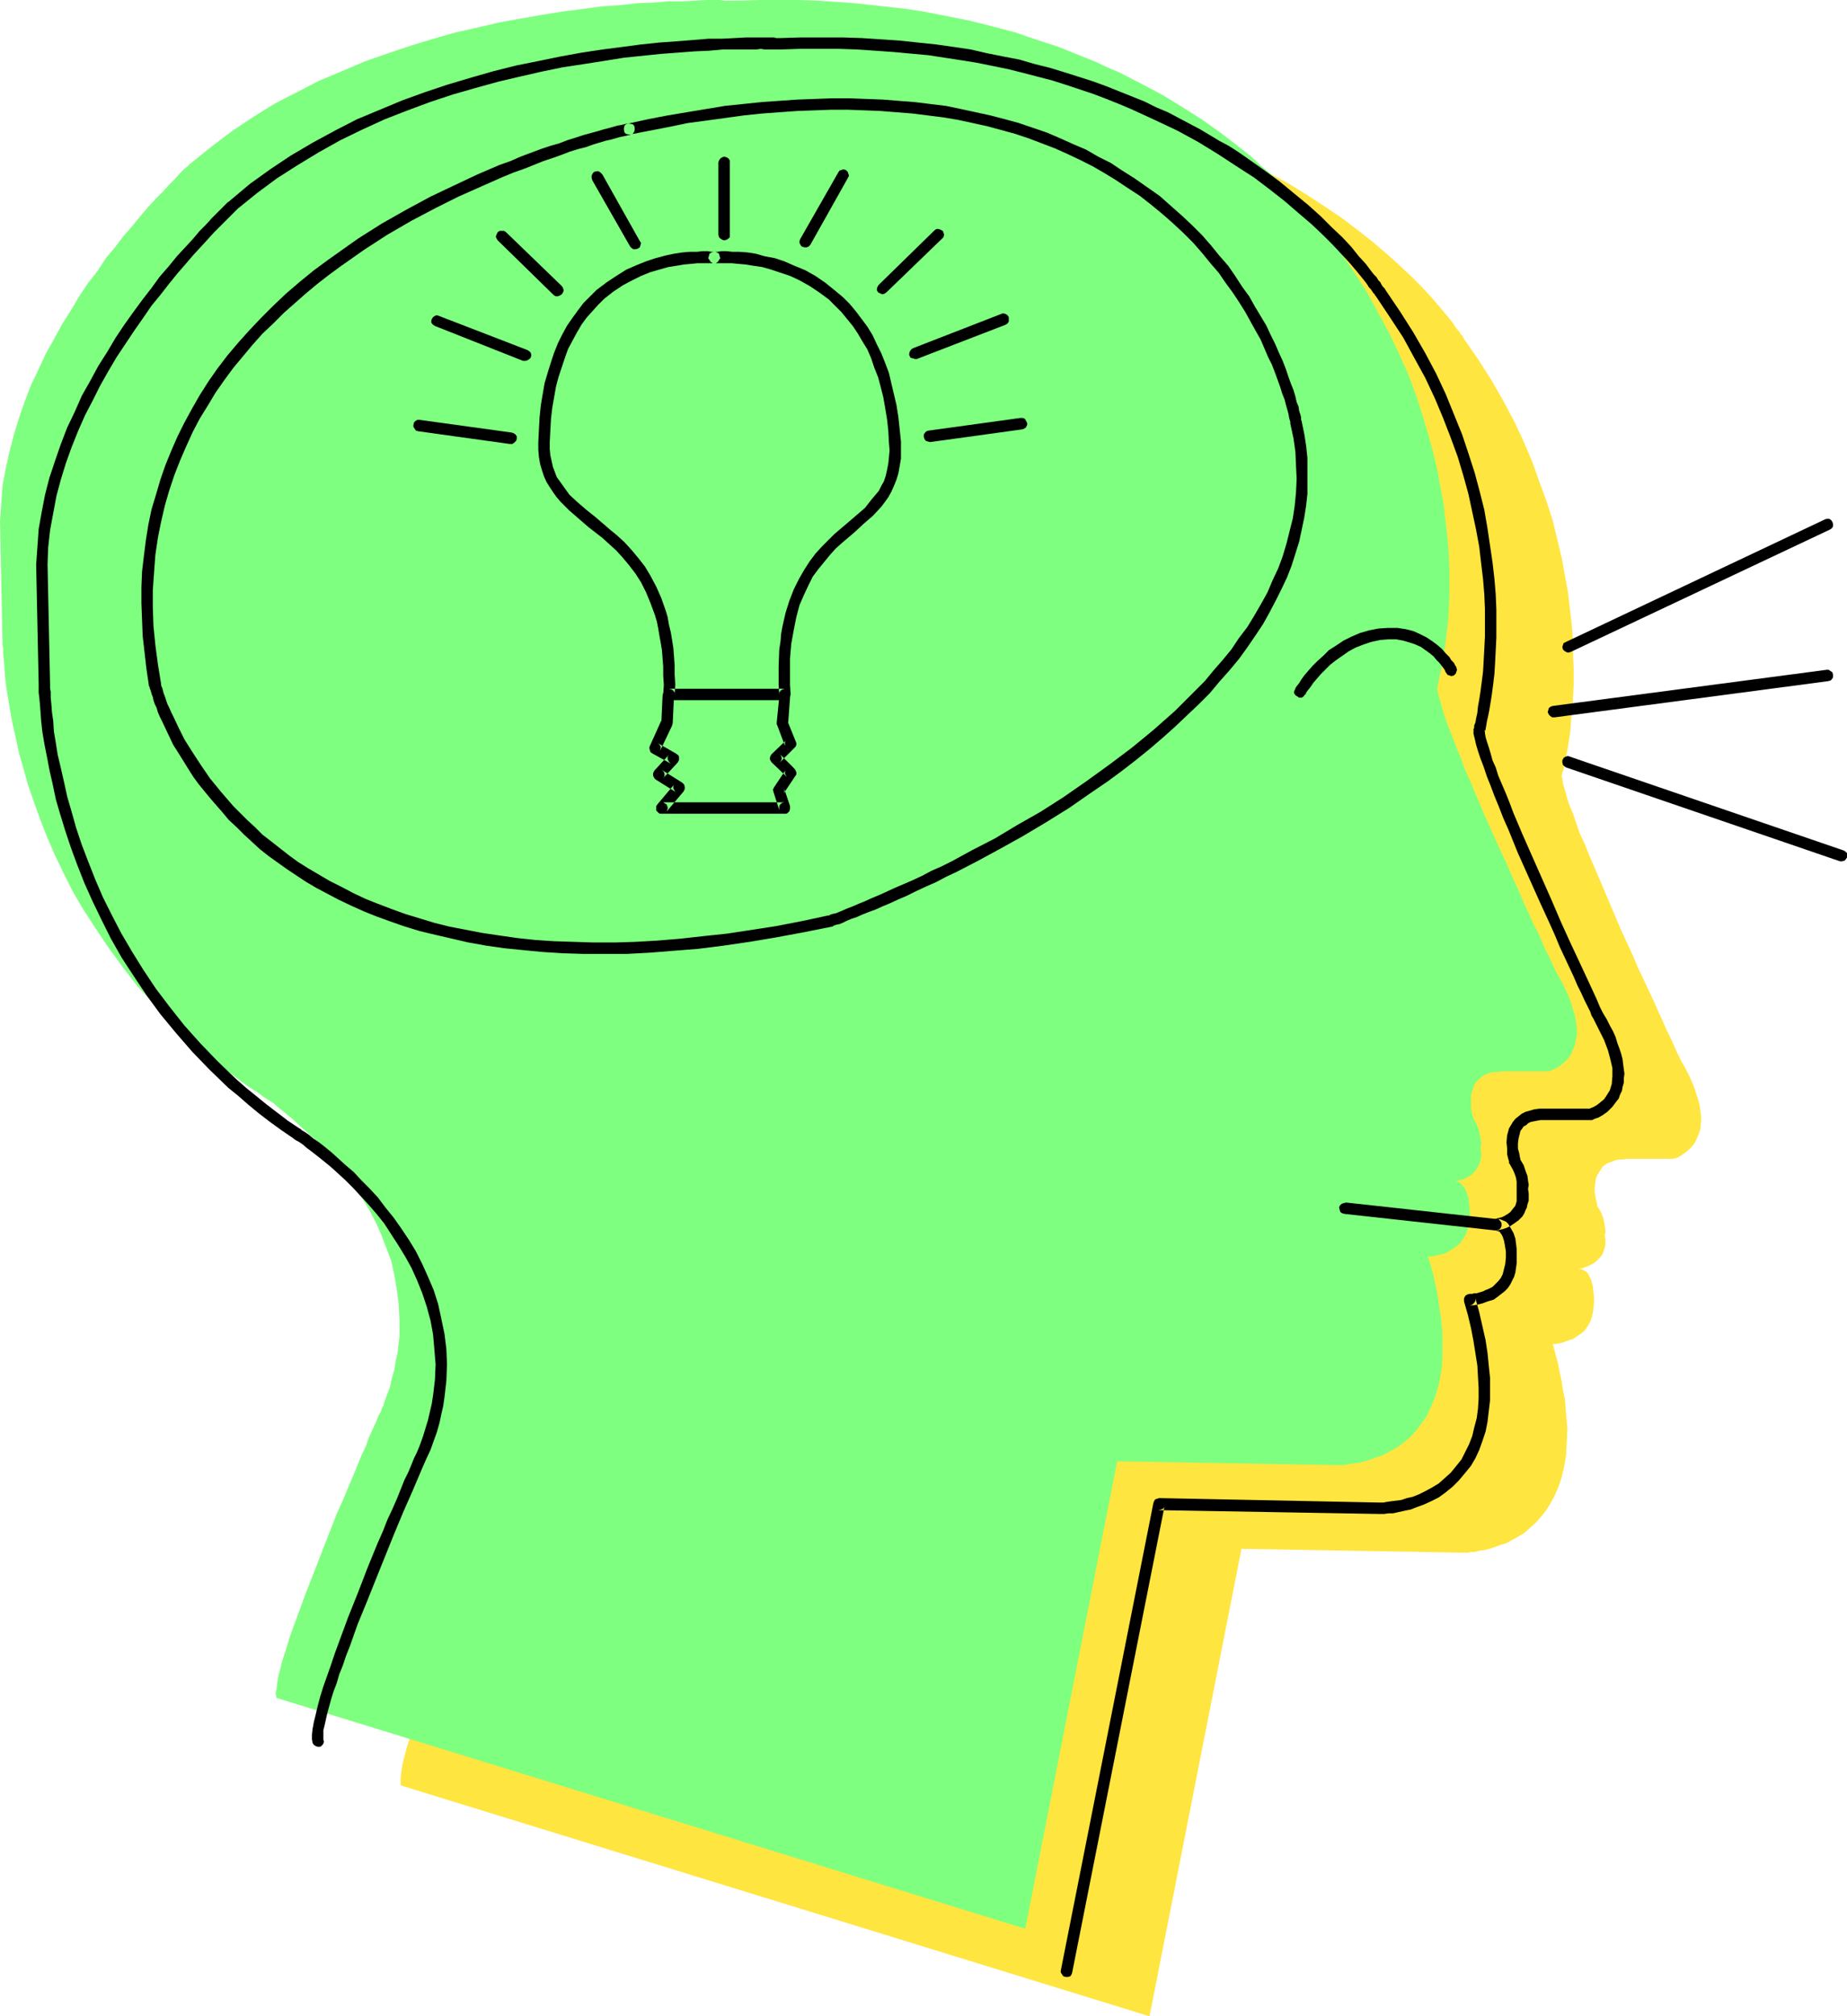 <?xml version="1.0" encoding="UTF-8" standalone="no"?>
<svg
   version="1.0"
   width="124.55mm"
   height="135.928mm"
   id="svg28"
   sodipodi:docname="Idea.wmf"
   xmlns:inkscape="http://www.inkscape.org/namespaces/inkscape"
   xmlns:sodipodi="http://sodipodi.sourceforge.net/DTD/sodipodi-0.dtd"
   xmlns="http://www.w3.org/2000/svg"
   xmlns:svg="http://www.w3.org/2000/svg">
  <sodipodi:namedview
     id="namedview28"
     pagecolor="#ffffff"
     bordercolor="#000000"
     borderopacity="0.25"
     inkscape:showpageshadow="2"
     inkscape:pageopacity="0.0"
     inkscape:pagecheckerboard="0"
     inkscape:deskcolor="#d1d1d1"
     inkscape:document-units="mm" />
  <defs
     id="defs1">
    <pattern
       id="WMFhbasepattern"
       patternUnits="userSpaceOnUse"
       width="6"
       height="6"
       x="0"
       y="0" />
  </defs>
  <path
     style="fill:#ffe53f;fill-opacity:1;fill-rule:evenodd;stroke:none"
     d="m 102.131,454.918 v -0.323 -0.485 -0.646 -0.646 l 0.162,-1.454 0.323,-1.939 0.485,-1.939 0.646,-2.424 0.808,-2.424 0.97,-2.747 0.808,-2.747 1.131,-3.071 1.131,-3.071 1.131,-3.07 2.424,-6.626 2.747,-6.626 2.586,-6.626 1.454,-3.232 1.293,-3.071 1.131,-2.909 1.293,-2.909 1.131,-2.586 0.97,-2.586 1.131,-2.262 0.808,-2.101 0.808,-1.778 0.646,-1.616 0.646,-1.131 0.162,-0.485 0.162,-0.485 0.162,-0.323 0.162,-0.162 v -0.162 -0.162 l 0.808,-2.101 0.646,-2.262 0.646,-2.262 0.646,-2.262 0.323,-2.101 0.485,-2.101 0.323,-4.202 0.162,-4.04 -0.162,-3.879 -0.323,-3.879 -0.808,-3.717 -0.97,-3.717 -1.131,-3.394 -1.293,-3.232 -1.454,-3.394 -1.616,-3.071 -1.939,-2.909 -1.778,-2.909 -1.939,-2.586 -1.939,-2.586 -2.101,-2.424 -1.939,-2.262 -2.101,-2.101 -1.939,-1.939 -1.939,-1.778 -1.939,-1.616 -1.778,-1.454 -1.616,-1.293 -1.454,-1.131 -1.293,-0.97 -1.131,-0.808 -0.97,-0.646 -0.646,-0.485 -0.485,-0.323 h -0.162 l -2.909,-2.101 -2.909,-2.101 -2.909,-2.101 -2.586,-2.262 -2.586,-2.262 -2.586,-2.262 -4.848,-4.525 -4.525,-4.525 -4.04,-4.687 -3.878,-4.848 -3.555,-4.848 -3.232,-4.687 -3.07,-4.848 -2.747,-4.687 -2.424,-4.848 -2.101,-4.687 -2.101,-4.525 -1.778,-4.525 -1.616,-4.363 -1.293,-4.363 -1.293,-4.04 -1.131,-4.04 -0.808,-3.717 -0.808,-3.555 -0.646,-3.394 -0.485,-3.071 -0.323,-2.909 -0.323,-2.586 -0.323,-2.424 -0.162,-1.939 -0.162,-1.616 v -1.293 -0.97 -0.808 l -0.646,-30.705 0.162,-4.525 0.485,-4.363 0.646,-4.525 0.97,-4.363 1.131,-4.363 1.293,-4.202 1.454,-4.202 1.778,-4.04 1.778,-4.04 1.939,-4.04 1.939,-3.717 2.101,-3.879 2.101,-3.555 2.262,-3.555 2.424,-3.394 2.101,-3.07 2.424,-3.232 2.262,-2.909 2.101,-2.747 2.262,-2.586 1.939,-2.586 2.101,-2.101 1.939,-2.101 1.778,-1.939 1.616,-1.778 1.454,-1.454 1.293,-1.293 1.131,-1.131 0.808,-0.808 0.646,-0.646 0.485,-0.323 v -0.162 0 l 5.171,-4.04 5.171,-3.879 5.333,-3.555 5.494,-3.232 5.656,-3.07 5.656,-2.747 5.818,-2.586 5.818,-2.424 5.818,-2.101 5.818,-1.939 5.818,-1.778 5.656,-1.454 5.818,-1.454 5.494,-1.293 5.656,-0.97 5.333,-0.97 5.171,-0.808 5.01,-0.646 4.848,-0.646 4.686,-0.323 4.363,-0.485 4.04,-0.162 3.878,-0.162 3.555,-0.162 3.232,-0.162 h 2.747 3.555 0.97 2.909 0.323 0.646 5.171 l 5.01,-0.162 4.848,0.162 h 4.848 l 4.686,0.323 4.686,0.323 8.888,0.808 4.363,0.646 4.202,0.646 4.202,0.808 4.04,0.808 4.04,0.808 3.878,0.97 3.717,0.97 3.717,1.131 3.555,0.97 3.555,1.131 3.555,1.293 3.232,1.293 3.232,1.293 3.232,1.293 3.07,1.293 3.07,1.454 5.656,2.909 5.494,2.909 5.01,3.07 4.686,3.07 4.525,3.07 4.04,3.07 3.878,3.07 3.394,2.909 3.232,2.909 2.909,2.747 2.586,2.586 2.262,2.424 2.101,2.424 1.616,1.939 0.808,0.97 0.646,0.808 0.646,0.808 0.485,0.808 0.485,0.646 0.485,0.485 0.323,0.646 0.323,0.323 0.323,0.323 v 0.162 l 0.162,0.162 v 0.162 l 3.717,5.333 3.394,5.333 3.07,5.333 2.747,5.171 2.424,5.171 2.262,5.333 1.778,5.01 1.778,4.848 1.616,5.01 1.131,4.687 1.131,4.687 0.808,4.525 0.808,4.363 0.485,4.202 0.485,4.202 0.323,4.04 v 3.717 l 0.162,3.555 v 3.555 l -0.162,3.071 -0.162,3.07 -0.323,2.747 -0.162,2.747 -0.323,2.262 -0.323,2.101 -0.323,1.778 -0.323,1.616 -0.323,1.293 -0.162,1.131 -0.323,0.808 v 0.485 l -0.162,0.162 v 0.323 l 0.162,0.485 0.162,1.293 0.485,1.616 0.485,1.778 0.646,2.101 0.97,2.262 0.808,2.424 0.97,2.747 1.293,2.747 1.131,2.909 1.293,2.909 1.293,3.07 2.747,6.464 2.747,6.464 2.909,6.303 1.293,3.07 1.454,3.071 1.293,2.747 1.293,2.747 1.131,2.586 1.131,2.424 0.97,2.262 0.97,1.939 0.808,1.778 0.646,1.454 0.485,1.131 0.323,0.485 0.162,0.485 0.162,0.323 0.162,0.162 v 0.162 0 l 1.131,1.939 0.97,1.939 0.808,1.778 0.646,1.616 0.485,1.616 0.485,1.454 0.323,1.454 0.162,1.293 0.162,1.131 v 1.131 l -0.162,1.131 v 0.97 l -0.323,0.808 -0.323,0.97 -0.646,1.454 -0.808,1.131 -0.97,0.97 -0.97,0.808 -0.97,0.646 -0.808,0.485 -0.646,0.162 -0.485,0.162 h -0.162 -11.635 l -0.97,0.162 h -0.97 l -0.97,0.162 -0.646,0.323 -1.454,0.485 -1.131,0.808 -0.646,0.97 -0.646,0.97 -0.485,1.131 -0.162,1.131 -0.162,1.131 v 1.131 l 0.162,0.97 0.162,0.97 0.162,0.646 0.162,0.646 v 0.485 l 0.162,0.162 0.808,1.293 0.485,1.293 0.323,1.293 0.162,0.97 0.162,0.97 v 0.808 l -0.162,0.323 v 0.162 l 0.162,1.454 v 1.131 l -0.323,1.131 -0.323,0.97 -0.485,0.808 -0.646,0.646 -0.646,0.646 -0.646,0.485 -1.293,0.646 -1.293,0.485 -0.485,0.162 h -0.323 l -0.323,0.162 v 0 h 0.646 l 0.646,0.323 0.646,0.323 0.485,0.646 0.323,0.646 0.323,0.646 0.485,1.616 0.162,1.616 0.162,1.293 v 1.454 l -0.162,1.778 -0.323,1.616 -0.485,1.454 -0.646,1.131 -0.808,1.131 -0.97,0.808 -0.97,0.646 -0.97,0.646 -0.97,0.323 -0.97,0.323 -0.808,0.323 -0.808,0.162 -0.808,0.162 h -0.485 -0.323 l 0.646,2.424 0.646,2.424 0.485,2.424 0.485,2.262 0.323,2.262 0.485,2.101 0.162,1.939 0.162,2.101 0.162,1.778 0.162,1.939 -0.162,3.394 -0.162,3.232 -0.485,2.909 -0.646,2.747 -0.808,2.424 -0.97,2.262 -1.131,2.101 -1.131,1.778 -1.293,1.616 -1.293,1.454 -1.454,1.293 -1.454,1.293 -1.616,0.97 -1.454,0.808 -1.454,0.808 -1.616,0.485 -1.293,0.485 -1.454,0.485 -1.293,0.323 -1.293,0.162 -1.131,0.323 h -0.97 l -0.808,0.162 h -0.808 -0.808 l -56.075,-0.97 -23.432,119.103 z"
     id="path1" />
  <path
     style="fill:#ffe53f;fill-opacity:1;fill-rule:evenodd;stroke:none"
     d="M 181.477,44.118 H 181.315 l -0.162,0.162 -0.646,0.162 -0.646,0.162 -0.808,0.162 -0.97,0.323 -1.293,0.323 -1.293,0.323 -1.616,0.323 -1.616,0.485 -1.778,0.646 -1.939,0.485 -2.101,0.808 -2.101,0.646 -2.262,0.808 -2.424,0.808 -2.424,0.808 -2.586,0.97 -2.586,1.131 -2.747,0.97 -5.656,2.424 -5.818,2.586 -6.141,3.07 -5.979,3.232 -6.302,3.555 -6.141,3.879 -6.141,4.202 -2.909,2.101 -3.07,2.424 -2.909,2.424 -2.909,2.424 -2.747,2.586 -2.747,2.586 -2.747,2.747 -2.586,2.909 -2.586,2.909 -2.424,3.071 -2.424,3.071 -2.262,3.232 -2.101,3.394 -1.939,3.394 -1.939,3.555 -1.778,3.555 -1.454,3.717 -1.454,3.879 -1.293,3.879 -1.293,4.04 -0.808,4.202 -0.97,4.202 -0.485,4.363 -0.485,4.525 -0.323,4.525 v 4.687 l 0.323,4.848 0.323,4.848 0.646,5.171 0.808,5.171 v 0 l 0.162,0.162 v 0.323 l 0.162,0.485 0.162,0.646 0.162,0.646 0.323,0.808 0.323,0.808 0.323,0.97 0.485,1.131 0.485,1.131 1.131,2.424 0.646,1.454 1.454,2.909 0.97,1.616 0.808,1.616 1.131,1.616 0.97,1.778 1.293,1.616 1.293,1.778 1.293,1.939 1.454,1.778 1.454,1.778 1.616,1.939 1.778,1.778 1.778,1.939 1.939,1.778 1.939,1.778 2.101,1.939 2.262,1.778 2.424,1.778 2.424,1.616 2.424,1.778 2.747,1.778 2.747,1.616 3.07,1.616 2.909,1.454 3.232,1.454 3.232,1.454 3.555,1.293 3.555,1.293 3.717,1.131 3.717,1.131 4.04,0.97 4.202,0.97 4.202,0.808 4.363,0.646 4.686,0.646 4.686,0.485 4.848,0.323 5.01,0.323 5.171,0.162 h 5.494 l 5.494,-0.162 5.656,-0.323 5.818,-0.485 5.979,-0.646 6.302,-0.646 6.302,-0.97 6.626,-1.131 6.787,-1.293 6.949,-1.454 h 0.162 l 0.162,-0.162 0.485,-0.162 0.646,-0.162 0.808,-0.323 0.97,-0.485 1.131,-0.323 1.454,-0.646 1.293,-0.485 1.616,-0.646 1.778,-0.646 1.778,-0.97 2.101,-0.808 2.101,-0.808 2.101,-1.131 2.424,-0.97 2.262,-1.131 2.586,-1.131 2.424,-1.293 2.747,-1.293 5.333,-2.747 5.656,-3.07 5.818,-3.232 5.979,-3.555 5.979,-3.717 5.979,-4.04 5.818,-4.202 5.979,-4.525 5.656,-4.687 5.494,-4.848 5.171,-5.01 2.424,-2.747 2.424,-2.747 2.262,-2.586 2.262,-2.909 2.101,-2.747 1.939,-2.909 1.939,-2.909 1.778,-3.07 1.616,-3.071 1.454,-3.071 1.293,-3.07 1.131,-3.232 0.97,-3.232 0.97,-3.394 0.646,-3.232 0.485,-3.394 0.323,-3.555 0.162,-3.394 v -3.555 l -0.323,-3.555 -0.485,-3.717 -0.646,-3.555 v -0.162 l -0.162,-0.162 v -0.485 l -0.162,-0.485 -0.162,-0.646 -0.162,-0.646 -0.162,-0.97 -0.323,-1.131 -0.323,-0.97 -0.323,-1.293 -0.485,-1.454 -0.485,-1.454 -0.485,-1.454 -0.646,-1.616 -0.646,-1.616 -0.808,-1.778 -0.808,-1.939 -0.808,-1.778 -0.97,-2.101 -1.131,-1.939 -0.97,-2.101 -1.293,-2.101 -1.131,-2.101 -2.909,-4.363 -1.454,-2.101 -1.778,-2.262 -1.616,-2.101 -1.939,-2.262 -1.939,-2.101 -1.939,-2.262 -2.262,-2.101 -2.262,-2.101 -2.424,-2.101 -2.424,-2.101 -2.586,-2.101 -2.747,-1.939 -2.909,-1.939 -2.909,-1.778 -3.07,-1.778 -3.232,-1.778 -3.394,-1.616 -3.555,-1.616 -3.717,-1.454 -3.878,-1.454 -3.878,-1.293 -4.04,-1.131 -4.363,-1.131 -4.202,-0.97 -4.686,-0.808 -4.686,-0.808 -4.848,-0.485 -5.01,-0.485 -5.171,-0.323 -5.333,-0.162 h -5.656 l -5.656,0.162 -5.818,0.323 -6.141,0.646 -6.302,0.646 -6.464,0.808 -6.626,1.131 -6.787,1.131 z"
     id="path2" />
  <path
     style="fill:#ffe53f;fill-opacity:1;fill-rule:evenodd;stroke:none"
     d="m 352.449,187.624 v -0.162 l 0.323,-0.485 0.323,-0.646 0.646,-0.808 0.808,-0.97 0.808,-1.131 1.131,-1.131 1.293,-1.293 1.293,-1.293 1.454,-1.293 1.778,-1.293 1.778,-1.131 1.939,-0.97 2.101,-0.97 2.101,-0.646 2.424,-0.485 2.262,-0.162 h 2.101 l 2.101,0.323 1.778,0.485 1.616,0.646 1.616,0.808 1.293,0.97 1.131,0.97 1.131,0.808 0.808,0.97 0.808,0.97 0.646,0.808 0.485,0.646 0.323,0.485 0.162,0.323 v 0.162 z"
     id="path3" />
  <path
     style="fill:#ffe53f;fill-opacity:1;fill-rule:evenodd;stroke:none"
     d="m 203.131,76.924 h 0.162 0.323 3.555 1.293 l 1.454,0.162 1.616,0.162 1.616,0.323 1.778,0.323 1.939,0.485 1.939,0.485 1.939,0.646 2.101,0.808 2.101,0.97 2.101,0.97 2.101,1.293 1.939,1.454 2.101,1.454 1.939,1.778 1.939,2.101 1.778,2.262 1.778,2.424 1.616,2.586 1.454,2.909 1.293,3.232 1.293,3.555 0.97,3.717 0.485,1.939 0.323,1.939 0.485,2.262 0.162,2.101 0.323,2.424 0.162,2.262 v 2.424 2.262 l -0.323,1.939 -0.485,1.939 -0.646,1.778 -0.646,1.616 -0.97,1.454 -0.97,1.454 -1.131,1.293 -1.131,1.293 -2.586,2.424 -2.747,2.262 -2.747,2.424 -2.747,2.747 -1.454,1.454 -1.293,1.616 -1.293,1.778 -1.131,1.778 -1.293,2.101 -0.97,2.262 -0.97,2.424 -0.808,2.424 -0.646,2.909 -0.646,3.07 -0.323,3.394 -0.162,3.717 v 5.979 2.101 h -29.411 v -2.101 -2.101 l -0.162,-4.04 -0.323,-3.555 -0.485,-3.394 -0.646,-3.232 -0.97,-2.909 -0.808,-2.586 -1.131,-2.424 -1.131,-2.424 -1.293,-1.939 -1.293,-2.101 -1.454,-1.778 -1.454,-1.616 -1.454,-1.616 -3.07,-2.747 -3.07,-2.586 -2.909,-2.424 -2.909,-2.424 -1.293,-1.131 -1.131,-1.293 -1.131,-1.454 -0.97,-1.293 -0.808,-1.616 -0.808,-1.616 -0.485,-1.778 -0.485,-1.778 -0.162,-2.101 -0.162,-2.262 0.162,-2.262 0.162,-2.424 0.162,-2.101 0.323,-2.262 0.323,-1.939 0.323,-1.939 0.808,-3.879 1.131,-3.394 1.131,-3.232 1.293,-2.909 1.616,-2.586 1.454,-2.586 1.778,-2.101 1.778,-2.101 1.939,-1.778 1.939,-1.454 1.939,-1.454 1.939,-1.293 2.101,-0.97 1.939,-0.97 1.939,-0.808 1.939,-0.646 1.939,-0.646 1.939,-0.323 1.616,-0.323 1.616,-0.323 1.616,-0.162 1.454,-0.162 h 1.293 1.131 0.97 1.293 0.323 z"
     id="path4" />
  <path
     style="fill:#ffe53f;fill-opacity:1;fill-rule:evenodd;stroke:none"
     d="m 191.334,188.593 -0.323,6.949 -2.909,6.464 4.525,2.586 -3.717,4.202 5.333,3.232 -4.525,5.171 h 31.35 l -1.454,-4.363 2.909,-4.525 -3.717,-3.717 3.717,-3.717 -1.939,-5.333 0.485,-6.464 z"
     id="path5" />
  <path
     style="fill:#7fff7f;fill-opacity:1;fill-rule:evenodd;stroke:none"
     d="m 70.458,432.617 v -0.323 l -0.162,-0.485 v -0.646 l 0.162,-0.646 0.162,-1.454 0.323,-1.939 0.485,-1.939 0.646,-2.424 0.808,-2.424 0.808,-2.747 0.97,-2.747 1.131,-3.071 1.131,-3.071 1.131,-3.07 2.586,-6.626 2.586,-6.626 2.586,-6.626 1.454,-3.232 1.293,-3.071 1.293,-3.071 1.131,-2.747 1.131,-2.747 1.131,-2.424 0.808,-2.262 0.97,-2.101 0.808,-1.778 0.646,-1.616 0.646,-1.131 0.162,-0.646 0.162,-0.323 0.162,-0.323 0.162,-0.162 v -0.162 -0.162 l 0.808,-2.262 0.808,-2.101 0.485,-2.262 0.646,-2.262 0.323,-2.101 0.485,-2.101 0.485,-4.202 v -4.04 l -0.162,-3.879 -0.485,-3.879 -0.646,-3.717 -0.808,-3.717 -1.293,-3.394 -1.293,-3.394 -1.454,-3.232 -1.616,-3.07 -1.778,-2.909 -1.939,-2.909 -1.939,-2.586 -1.939,-2.586 -2.101,-2.424 -2.101,-2.262 -1.939,-2.101 -2.101,-1.939 -1.939,-1.778 -1.778,-1.616 -1.778,-1.454 -1.616,-1.293 -1.454,-1.293 -1.293,-0.808 -1.293,-0.808 -0.808,-0.646 -0.646,-0.485 -0.485,-0.323 h -0.162 l -3.07,-2.101 -2.747,-2.101 -2.909,-2.101 -2.586,-2.262 -2.747,-2.262 -2.424,-2.262 -4.848,-4.525 -4.525,-4.687 -4.202,-4.525 -3.717,-4.848 -3.555,-4.848 -3.232,-4.848 -3.07,-4.687 -2.747,-4.687 -2.424,-4.848 -2.262,-4.687 -1.939,-4.525 -1.778,-4.525 L 8.565,204.107 7.11,199.905 5.979,195.865 4.848,191.825 4.04,188.108 3.232,184.553 2.586,181.159 2.101,178.089 1.616,175.18 1.293,172.594 1.131,170.17 0.97,168.231 0.808,166.615 V 165.322 l -0.162,-0.97 v -0.97 L 0,132.839 l 0.323,-4.525 0.323,-4.525 0.808,-4.363 0.97,-4.363 1.131,-4.363 1.293,-4.202 1.454,-4.202 1.616,-4.202 1.939,-4.04 1.778,-3.879 2.101,-3.717 2.101,-3.879 2.262,-3.555 2.101,-3.555 2.262,-3.394 2.424,-3.07 2.101,-3.232 2.424,-2.909 2.101,-2.747 2.262,-2.586 2.101,-2.586 1.939,-2.262 1.939,-2.101 1.778,-1.778 1.616,-1.778 1.454,-1.454 1.293,-1.454 0.97,-0.97 0.97,-0.808 0.646,-0.646 0.485,-0.323 v -0.162 h 0.162 l 5.01,-4.04 5.171,-3.879 5.333,-3.555 5.494,-3.394 5.656,-2.909 5.656,-2.909 5.818,-2.424 5.656,-2.424 5.979,-2.101 5.818,-1.939 5.818,-1.778 5.656,-1.616 5.818,-1.293 5.494,-1.293 5.494,-0.97 5.494,-0.97 5.171,-0.808 5.01,-0.646 4.848,-0.646 4.686,-0.323 4.363,-0.485 4.202,-0.162 3.717,-0.323 H 174.043 L 177.275,0.162 180.022,0 h 3.555 l 0.97,0.162 h 2.909 0.485 0.485 L 193.597,0 h 5.01 4.848 l 4.848,0.162 4.686,0.323 4.686,0.323 4.525,0.485 4.363,0.485 4.363,0.485 4.202,0.646 4.202,0.808 4.04,0.808 4.04,0.808 3.878,0.97 3.717,0.97 3.717,0.97 3.717,1.293 3.394,1.131 3.555,1.131 3.232,1.293 3.232,1.293 3.232,1.293 3.07,1.454 3.07,1.293 5.656,2.909 5.494,2.909 5.01,3.07 4.848,3.07 4.363,3.07 4.04,3.07 3.878,3.07 3.394,3.07 3.232,2.747 2.909,2.747 2.586,2.747 2.262,2.424 2.101,2.101 1.616,2.101 0.808,0.97 0.646,0.97 0.646,0.646 0.646,0.808 0.323,0.646 0.485,0.646 0.323,0.485 0.323,0.323 0.323,0.323 v 0.323 l 0.162,0.162 v 0 l 3.717,5.333 3.394,5.333 2.909,5.333 2.909,5.333 2.424,5.171 2.262,5.01 1.939,5.171 1.616,5.01 1.454,4.848 1.293,4.687 1.131,4.687 0.808,4.525 0.808,4.363 0.485,4.363 0.485,4.04 0.323,4.04 0.162,3.717 v 3.555 3.394 l -0.162,3.232 -0.162,3.071 -0.323,2.747 -0.323,2.586 -0.323,2.424 -0.323,2.101 -0.323,1.778 -0.323,1.616 -0.323,1.293 -0.162,1.131 -0.162,0.646 -0.162,0.646 v 0 0.485 0.485 l 0.323,1.293 0.485,1.616 0.485,1.778 0.646,2.101 0.808,2.262 0.97,2.424 0.97,2.586 1.131,2.747 1.131,3.071 1.293,2.909 1.293,3.071 2.747,6.464 2.909,6.464 2.909,6.303 1.293,3.07 1.454,3.071 1.131,2.747 1.293,2.747 1.131,2.586 1.293,2.424 0.97,2.262 0.808,1.939 0.97,1.778 0.646,1.454 0.485,1.131 0.323,0.485 0.162,0.485 0.162,0.323 v 0.162 l 0.162,0.162 v 0 l 1.131,1.939 0.97,1.939 0.808,1.778 0.646,1.616 0.485,1.616 0.485,1.454 0.323,1.454 0.162,1.131 0.162,1.293 v 1.131 l -0.162,1.131 -0.162,0.97 -0.162,0.808 -0.323,0.808 -0.646,1.616 -0.808,1.131 -0.97,0.97 -0.97,0.808 -0.97,0.646 -0.808,0.323 -0.646,0.323 -0.485,0.162 h -0.162 -11.635 l -0.97,0.162 h -0.97 l -0.97,0.162 -0.646,0.162 -1.454,0.646 -0.97,0.808 -0.97,0.97 -0.485,0.97 -0.323,1.131 -0.323,1.131 v 1.131 1.131 0.97 l 0.162,0.97 0.162,0.646 0.162,0.646 0.162,0.485 v 0 l 0.808,1.454 0.485,1.293 0.323,1.293 0.162,0.97 0.162,0.97 v 0.808 l -0.162,0.323 v 0.162 l 0.162,1.454 v 1.131 l -0.323,1.131 -0.323,0.97 -0.485,0.808 -0.646,0.808 -0.485,0.485 -0.646,0.485 -1.454,0.808 -1.293,0.323 -0.485,0.162 -0.323,0.162 h -0.323 v 0 h 0.808 l 0.646,0.323 0.485,0.485 0.323,0.485 0.485,0.646 0.323,0.808 0.485,1.454 0.162,1.616 0.162,1.293 v 1.454 l -0.162,1.778 -0.323,1.616 -0.485,1.454 -0.808,1.293 -0.646,0.97 -0.97,0.808 -0.97,0.646 -0.97,0.646 -0.97,0.485 -0.97,0.323 -0.97,0.162 -0.646,0.162 -0.808,0.162 h -0.485 -0.485 l 0.808,2.586 0.646,2.424 0.485,2.262 0.485,2.262 0.323,2.262 0.323,2.101 0.323,2.101 0.162,1.939 0.162,1.939 v 1.778 3.394 l -0.162,3.232 -0.485,2.909 -0.646,2.747 -0.808,2.424 -0.97,2.262 -0.97,2.101 -1.293,1.778 -1.293,1.778 -1.293,1.454 -1.454,1.293 -1.454,1.131 -1.616,0.97 -1.454,0.808 -1.616,0.808 -1.454,0.485 -1.293,0.485 -1.454,0.485 -1.293,0.323 -1.293,0.162 -1.131,0.162 -0.97,0.162 -0.808,0.162 h -0.646 -0.97 l -56.075,-0.97 -23.432,119.103 z"
     id="path6" />
  <path
     style="fill:#7fff7f;fill-opacity:1;fill-rule:evenodd;stroke:none"
     d="m 149.803,21.817 h -0.162 l -0.323,0.162 -0.485,0.162 -0.646,0.162 -0.808,0.162 -1.131,0.323 -1.131,0.162 -1.293,0.485 -1.616,0.323 -1.616,0.485 -1.778,0.646 -1.939,0.485 -2.101,0.646 -2.101,0.808 -2.424,0.808 -2.262,0.808 -2.424,0.808 -2.586,0.97 -2.747,1.131 -2.586,0.97 -5.818,2.424 -5.818,2.586 -5.979,3.07 -6.141,3.232 -6.141,3.555 -6.141,3.879 -6.141,4.202 -3.07,2.101 -2.909,2.424 -2.909,2.424 -2.909,2.424 -2.909,2.586 -2.747,2.586 -2.586,2.747 -2.747,2.909 -2.424,2.909 -2.424,3.07 -2.424,3.07 -2.101,3.232 -2.262,3.394 -1.939,3.394 -1.939,3.555 -1.778,3.555 -1.616,3.717 -1.454,3.879 -1.293,3.879 -1.131,4.04 -0.97,4.202 -0.808,4.202 -0.485,4.363 -0.485,4.525 -0.323,4.525 v 4.687 l 0.162,4.848 0.485,4.848 0.646,5.171 0.808,5.171 v 0 0.162 l 0.162,0.323 0.162,0.485 0.162,0.646 0.162,0.485 0.323,0.97 0.323,0.808 0.323,0.97 0.485,0.97 0.323,1.293 1.131,2.424 0.646,1.454 1.616,2.909 0.808,1.616 0.97,1.616 1.131,1.616 0.97,1.778 1.293,1.616 1.131,1.778 1.454,1.778 1.293,1.939 1.616,1.778 1.616,1.778 1.778,1.939 3.555,3.717 2.101,1.778 2.101,1.778 2.262,1.939 2.262,1.778 2.586,1.616 2.586,1.778 2.586,1.778 2.747,1.616 2.909,1.454 3.07,1.616 3.232,1.454 3.232,1.454 3.555,1.293 3.394,1.293 3.717,1.131 3.878,1.131 4.04,0.97 4.04,0.97 4.363,0.808 4.363,0.646 4.525,0.646 4.848,0.485 4.848,0.323 5.01,0.323 5.171,0.162 h 5.333 l 5.656,-0.162 5.656,-0.323 5.818,-0.485 5.979,-0.646 6.302,-0.808 6.302,-0.808 6.626,-1.131 6.787,-1.293 6.787,-1.454 h 0.162 l 0.323,-0.162 0.485,-0.162 0.646,-0.162 0.808,-0.323 0.97,-0.485 1.131,-0.485 1.293,-0.485 1.454,-0.485 1.616,-0.646 1.778,-0.808 1.778,-0.808 1.939,-0.808 2.262,-0.808 2.101,-1.131 2.262,-0.97 2.424,-1.131 2.424,-1.131 2.586,-1.293 2.586,-1.293 5.494,-2.747 5.656,-3.07 5.818,-3.232 5.979,-3.555 5.818,-3.717 6.141,-4.04 5.818,-4.202 5.818,-4.525 5.656,-4.687 5.494,-4.848 5.171,-5.01 2.586,-2.747 2.262,-2.747 2.424,-2.586 2.262,-2.909 2.101,-2.747 1.939,-2.909 1.778,-2.909 1.778,-3.071 1.616,-3.07 1.454,-3.071 1.454,-3.071 1.131,-3.232 0.97,-3.232 0.97,-3.394 0.646,-3.394 0.485,-3.394 0.323,-3.394 0.162,-3.394 v -3.555 l -0.323,-3.555 -0.485,-3.717 -0.808,-3.555 v -0.162 -0.162 -0.485 l -0.162,-0.485 -0.162,-0.646 -0.162,-0.808 -0.323,-0.808 -0.162,-1.131 -0.323,-0.97 -0.485,-1.293 -0.323,-1.454 -0.485,-1.454 -0.646,-1.454 -0.485,-1.616 -0.808,-1.778 -0.646,-1.778 -0.808,-1.778 -0.97,-1.939 -0.808,-1.939 -1.131,-1.939 -1.131,-2.101 -1.131,-2.101 -1.293,-2.101 -1.293,-2.101 -1.454,-2.101 -1.616,-2.262 -1.616,-2.262 -1.778,-2.101 -1.778,-2.262 -1.939,-2.101 -2.101,-2.101 -2.101,-2.262 -2.262,-2.101 -2.424,-2.101 -2.424,-2.101 -2.586,-1.939 -2.747,-2.101 -2.909,-1.778 -3.07,-1.939 -3.07,-1.778 -3.232,-1.778 -3.394,-1.616 -3.394,-1.616 -3.717,-1.454 -3.878,-1.454 -3.878,-1.293 -4.04,-1.131 -4.363,-1.131 -4.363,-0.97 -4.525,-0.808 -4.686,-0.808 -4.848,-0.485 -5.01,-0.485 -5.171,-0.323 -5.494,-0.162 h -5.494 l -5.656,0.162 -5.979,0.323 -5.979,0.646 -6.302,0.646 -6.464,0.808 -6.626,1.131 -6.787,1.131 z"
     id="path7" />
  <path
     style="fill:#7fff7f;fill-opacity:1;fill-rule:evenodd;stroke:none"
     d="m 320.776,165.322 v -0.162 l 0.323,-0.485 0.485,-0.646 0.485,-0.808 0.808,-0.97 0.808,-1.131 1.131,-1.131 1.131,-1.293 1.454,-1.293 1.454,-1.293 1.616,-1.293 1.778,-1.131 1.939,-0.97 2.101,-0.97 2.262,-0.646 2.262,-0.485 2.424,-0.162 h 2.101 l 1.939,0.323 1.939,0.485 1.616,0.646 1.454,0.808 1.454,0.808 1.131,0.97 0.97,0.97 0.97,0.97 0.808,0.808 0.485,0.97 0.485,0.646 0.323,0.485 0.323,0.323 v 0.162 z"
     id="path8" />
  <path
     style="fill:#7fff7f;fill-opacity:1;fill-rule:evenodd;stroke:none"
     d="m 171.457,54.623 h 0.162 0.323 3.555 1.293 l 1.454,0.162 1.616,0.162 1.616,0.323 1.778,0.323 1.939,0.485 1.939,0.485 1.939,0.646 2.101,0.808 2.101,0.808 2.101,1.131 2.101,1.293 2.101,1.454 1.939,1.616 1.939,1.778 1.939,1.939 1.778,2.262 1.778,2.424 1.616,2.586 1.454,2.909 1.293,3.232 1.293,3.555 0.97,3.555 0.808,4.04 0.323,2.262 0.323,2.101 0.323,2.424 0.162,2.262 v 2.424 l -0.162,2.262 -0.323,1.939 -0.323,1.939 -0.646,1.778 -0.808,1.616 -0.808,1.454 -0.97,1.454 -1.131,1.293 -1.131,1.131 -2.586,2.424 -2.586,2.424 -2.909,2.424 -2.747,2.747 -1.454,1.454 -1.293,1.616 -1.293,1.616 -1.131,1.939 -1.131,2.101 -1.131,2.101 -0.97,2.424 -0.808,2.586 -0.646,2.909 -0.646,3.07 -0.323,3.394 -0.162,3.717 -0.162,1.778 v 2.101 l 0.162,2.101 v 2.101 h -29.411 v -2.101 -2.101 l -0.162,-4.04 -0.323,-3.555 -0.485,-3.394 -0.808,-3.232 -0.646,-2.909 -0.97,-2.586 -1.131,-2.586 -1.131,-2.262 -1.293,-1.939 -1.293,-2.101 -1.454,-1.778 -1.454,-1.616 -1.454,-1.616 -3.07,-2.747 -3.07,-2.586 -2.909,-2.424 -2.909,-2.424 -1.293,-1.131 -1.131,-1.293 -1.131,-1.454 -0.97,-1.293 -0.97,-1.616 -0.646,-1.616 -0.485,-1.778 -0.485,-1.778 -0.162,-2.101 -0.162,-2.262 0.162,-2.262 0.162,-2.424 0.162,-2.262 0.323,-2.101 0.323,-1.939 0.323,-2.101 0.808,-3.717 0.97,-3.394 1.293,-3.232 1.293,-2.909 1.616,-2.586 1.616,-2.586 1.616,-2.101 1.778,-2.101 1.939,-1.778 1.939,-1.616 1.939,-1.293 1.939,-1.293 2.101,-1.131 1.939,-0.808 1.939,-0.808 1.939,-0.646 1.939,-0.646 1.939,-0.323 1.616,-0.323 1.778,-0.323 1.616,-0.162 1.293,-0.162 h 1.293 1.131 0.97 1.293 0.323 z"
     id="path9" />
  <path
     style="fill:#7fff7f;fill-opacity:1;fill-rule:evenodd;stroke:none"
     d="m 159.661,166.13 -0.323,7.111 -3.07,6.464 4.686,2.586 -3.717,4.04 5.171,3.394 -4.363,5.171 h 31.35 l -1.454,-4.525 2.909,-4.363 -3.717,-3.717 3.717,-3.717 -2.101,-5.333 0.646,-6.464 z"
     id="path10" />
  <path
     style="fill:#000000;fill-opacity:1;fill-rule:evenodd;stroke:none"
     d="m 82.416,443.283 v -0.646 -0.808 -0.97 l 0.323,-1.293 0.323,-1.454 0.323,-1.454 0.485,-1.778 0.485,-1.778 0.646,-2.101 0.808,-2.101 0.646,-2.262 0.97,-2.424 0.808,-2.424 0.97,-2.424 1.939,-5.495 2.262,-5.495 2.262,-5.656 4.686,-11.636 2.424,-5.818 2.424,-5.495 2.262,-5.333 1.131,-2.586 1.131,-2.424 0.808,-2.262 0.808,-2.262 0.646,-2.262 0.485,-2.262 0.485,-2.101 0.323,-2.262 0.485,-4.202 0.162,-4.202 -0.162,-3.879 -0.485,-3.879 -0.808,-3.879 -0.808,-3.717 -1.131,-3.555 -1.454,-3.394 -1.454,-3.232 -1.616,-3.232 -1.778,-2.909 -1.939,-2.909 -1.939,-2.747 -2.101,-2.586 -1.939,-2.586 -2.101,-2.262 -2.101,-2.101 -1.939,-2.101 -2.101,-1.778 -1.778,-1.616 -1.778,-1.616 -1.778,-1.454 -1.454,-1.131 -1.454,-0.97 -1.131,-0.97 -0.97,-0.646 -0.808,-0.485 -0.323,-0.323 -0.323,-0.162 -2.909,-1.939 -2.747,-2.101 -2.747,-2.101 -2.586,-2.101 -2.586,-2.101 -2.586,-2.262 -4.686,-4.525 -4.363,-4.525 -4.04,-4.525 -3.717,-4.687 -3.555,-4.687 -3.232,-4.848 -2.909,-4.687 -2.747,-4.687 -2.424,-4.687 -2.262,-4.525 -1.939,-4.525 -1.778,-4.525 -1.616,-4.202 -1.454,-4.363 -1.131,-4.04 -1.131,-3.879 -0.808,-3.717 -0.808,-3.555 -0.808,-3.394 -0.485,-3.071 -0.485,-2.909 -0.162,-2.586 -0.323,-2.262 -0.162,-2.101 -0.162,-1.616 v -1.454 l -0.162,-0.97 v -0.97 l -0.646,-30.543 0.162,-4.363 0.485,-4.363 0.808,-4.363 0.808,-4.363 1.131,-4.202 1.293,-4.202 1.454,-4.04 1.616,-4.04 1.778,-4.04 1.939,-3.717 1.939,-3.879 2.101,-3.717 2.101,-3.555 2.262,-3.394 2.262,-3.394 2.262,-3.232 2.101,-3.07 2.262,-2.747 2.262,-2.909 2.101,-2.586 2.101,-2.424 1.939,-2.262 1.939,-2.101 1.778,-1.939 1.616,-1.778 1.454,-1.454 1.293,-1.293 1.131,-1.131 0.808,-0.808 0.646,-0.646 0.485,-0.485 0.162,-0.162 5.01,-4.04 5.01,-3.717 5.333,-3.394 5.333,-3.232 5.494,-3.07 5.656,-2.747 5.656,-2.586 5.818,-2.262 5.656,-2.101 5.818,-1.939 5.656,-1.616 5.818,-1.616 5.494,-1.293 5.656,-1.293 5.494,-1.131 5.333,-0.808 5.171,-0.808 5.01,-0.808 4.686,-0.485 4.686,-0.485 4.363,-0.323 4.202,-0.323 3.717,-0.162 3.555,-0.323 h 3.232 2.909 2.424 l 1.131,-0.162 0.97,0.162 h 2.909 0.485 0.646 l 5.01,-0.162 h 5.01 4.848 l 4.686,0.162 4.686,0.323 4.525,0.323 8.888,0.808 4.202,0.646 4.202,0.646 4.04,0.646 7.918,1.616 3.878,0.97 3.717,0.97 3.717,0.97 3.555,1.131 3.394,1.131 3.394,1.131 3.394,1.293 3.232,1.293 3.07,1.293 5.979,2.747 5.818,2.747 5.333,2.909 5.01,3.07 4.686,3.07 4.525,2.909 4.04,3.07 3.717,2.909 3.555,3.07 3.232,2.747 2.909,2.747 2.586,2.586 2.262,2.424 2.101,2.262 1.778,2.101 1.454,1.778 0.646,0.808 0.485,0.646 0.485,0.808 0.485,0.485 0.323,0.485 0.323,0.485 0.323,0.323 0.162,0.323 0.162,0.162 v 0 l 3.555,5.333 3.394,5.171 2.909,5.333 2.747,5.01 2.424,5.171 2.101,5.01 1.939,5.01 1.778,4.848 1.454,4.848 1.293,4.687 0.97,4.525 0.97,4.525 0.808,4.363 0.485,4.202 0.485,4.04 0.323,3.879 0.162,3.717 v 3.717 3.394 l -0.162,3.071 -0.162,3.071 -0.162,2.747 -0.323,2.586 -0.323,2.424 -0.323,2.101 -0.323,1.778 -0.162,1.616 -0.323,1.454 -0.162,0.97 -0.323,0.808 v 0.646 l -0.162,0.162 v 0.323 0.97 l 0.323,1.293 0.323,1.454 0.485,1.616 0.646,1.939 0.808,2.101 0.808,2.424 0.97,2.424 0.97,2.586 1.131,2.747 1.131,2.909 1.293,2.909 2.424,5.979 2.747,6.141 2.747,6.141 2.747,5.979 1.293,2.909 1.131,2.747 1.293,2.747 1.131,2.424 1.131,2.424 0.97,2.262 0.97,1.939 0.808,1.778 0.808,1.616 0.646,1.293 0.323,0.97 0.485,0.808 1.454,2.909 1.293,2.586 0.97,2.586 0.646,2.424 0.485,2.101 v 2.101 l -0.162,1.939 -0.485,1.616 -0.808,1.293 -0.646,0.97 -0.97,0.808 -0.808,0.646 -0.808,0.485 -0.808,0.323 -0.323,0.162 h -0.162 0.323 -11.635 -1.293 l -1.293,0.162 -1.131,0.323 -1.131,0.323 -0.97,0.485 -0.808,0.646 -0.808,0.646 -0.646,0.808 -0.485,0.808 -0.485,0.808 -0.485,1.778 -0.162,1.778 0.162,1.616 v 1.454 l 0.323,1.293 0.162,0.485 v 0.323 0.162 l 0.162,0.162 0.162,0.323 0.646,1.131 0.485,1.131 0.323,0.97 0.162,0.97 v 0.808 0.646 0.323 0.162 0.485 1.454 1.131 l -0.323,1.131 -0.646,0.808 -0.646,0.808 -0.646,0.485 -0.808,0.485 -0.646,0.323 -0.646,0.162 -0.646,0.162 -0.323,0.162 h -0.162 l -0.485,0.162 -0.485,0.323 -0.162,0.485 -0.162,0.485 0.162,0.646 0.323,0.323 0.485,0.323 0.485,0.162 0.485,0.162 0.485,0.162 0.485,0.646 0.323,0.646 0.323,0.97 0.162,0.808 0.323,1.939 v 1.616 l -0.162,1.616 -0.323,1.293 -0.323,1.293 -0.485,0.97 -0.646,0.808 -0.808,0.808 -0.646,0.646 -0.97,0.485 -0.808,0.323 -0.646,0.323 -1.616,0.485 h -0.646 l -0.485,0.162 h -0.646 l -0.646,0.162 -0.485,0.323 -0.323,0.646 v 0.808 l 0.97,3.394 0.808,3.394 0.646,3.394 0.485,3.07 0.485,3.071 0.162,2.909 0.162,2.909 v 2.586 l -0.162,2.586 -0.323,2.424 -0.646,2.424 -0.485,2.101 -0.808,2.101 -0.97,1.939 -0.97,1.939 -1.293,1.616 -1.454,1.778 -1.616,1.454 -1.454,1.293 -1.616,0.97 -1.778,0.97 -1.616,0.808 -1.616,0.646 -1.454,0.323 -1.454,0.485 -1.293,0.162 -1.293,0.162 -1.131,0.162 -0.808,0.162 h -0.646 -0.485 l -56.075,-1.131 -0.485,0.162 -0.485,0.162 -0.323,0.485 -0.162,0.485 -23.594,119.103 v 0.485 l 0.323,0.485 0.323,0.485 0.646,0.162 h 0.485 l 0.646,-0.162 0.323,-0.485 0.162,-0.485 23.594,-119.103 -0.162,0.646 -0.323,0.323 -0.485,0.162 -0.646,0.162 56.075,0.97 h 0.808 0.646 l 1.131,-0.162 h 1.131 l 1.454,-0.323 1.454,-0.323 1.616,-0.323 1.616,-0.646 1.778,-0.646 1.778,-0.808 1.939,-0.97 1.778,-1.293 1.778,-1.454 1.616,-1.616 1.616,-1.939 1.454,-1.778 1.131,-1.939 0.97,-2.101 0.808,-2.262 0.808,-2.424 0.485,-2.424 0.323,-2.747 0.323,-2.747 v -2.747 -3.07 l -0.323,-3.071 -0.323,-3.232 -0.485,-3.232 -0.808,-3.555 -0.808,-3.555 -0.97,-3.555 v 0.646 l -0.323,0.485 -0.485,0.485 -0.646,0.162 h 0.323 0.646 l 0.97,-0.162 1.293,-0.323 1.293,-0.485 1.616,-0.485 1.293,-0.97 1.454,-1.131 0.808,-0.808 0.646,-0.97 0.485,-0.97 0.485,-0.97 0.323,-1.131 0.162,-1.131 0.162,-1.131 v -1.293 -1.293 -1.131 l -0.162,-1.293 -0.162,-1.293 -0.485,-1.454 -0.646,-1.131 -0.646,-1.131 -0.646,-0.646 -0.808,-0.323 -0.808,-0.323 h -0.97 0.646 l 0.323,0.323 0.323,0.485 0.162,0.485 v 0.646 l -0.323,0.485 -0.485,0.323 -0.485,0.162 h 0.323 l 0.485,-0.162 0.808,-0.162 0.97,-0.323 0.97,-0.485 0.97,-0.646 1.131,-0.808 0.97,-0.97 0.485,-0.808 0.323,-0.808 0.323,-0.646 0.162,-0.808 0.323,-0.97 v -1.778 l -0.162,-1.131 v 0.485 -0.162 -0.485 l 0.162,-0.97 -0.162,-0.97 -0.162,-1.293 -0.485,-1.293 -0.485,-1.454 -0.97,-1.616 0.162,0.323 v 0 0 -0.162 l -0.162,-0.646 -0.162,-0.97 -0.323,-1.131 v -1.293 l 0.162,-1.293 0.323,-1.293 0.162,-0.646 0.485,-0.646 0.323,-0.485 0.646,-0.323 0.485,-0.485 0.646,-0.323 0.808,-0.162 0.808,-0.162 0.97,-0.162 h 0.97 11.635 0.323 v 0 h 0.162 l 0.646,-0.323 0.97,-0.323 1.131,-0.646 1.131,-0.808 1.293,-1.293 0.97,-1.293 0.646,-0.808 0.323,-0.97 0.485,-0.97 0.162,-0.97 0.323,-1.131 v -1.131 l 0.162,-1.131 -0.162,-1.131 -0.323,-2.586 -0.323,-1.293 -0.485,-1.454 -0.485,-1.293 -0.485,-1.616 -0.646,-1.454 -0.808,-1.454 -0.808,-1.616 -0.97,-1.616 -0.808,-1.616 -0.808,-1.939 -0.97,-2.101 -0.97,-2.101 -1.131,-2.424 -1.131,-2.424 -1.131,-2.424 -1.293,-2.747 -2.424,-5.333 -2.424,-5.656 -5.01,-11.312 -2.424,-5.495 -2.262,-5.333 -0.97,-2.586 -0.97,-2.424 -0.97,-2.262 -0.97,-2.262 -0.646,-2.101 -0.808,-1.778 -0.485,-1.778 -0.485,-1.616 -0.485,-1.454 -0.323,-1.131 -0.162,-0.97 v -0.808 l -0.162,0.485 0.162,-0.162 0.162,-0.485 0.162,-0.97 0.162,-0.97 0.323,-1.454 0.323,-1.616 0.323,-1.939 0.323,-2.101 0.323,-2.424 0.323,-2.747 0.162,-2.747 0.162,-3.07 0.162,-3.394 v -3.394 -3.717 l -0.162,-3.879 -0.323,-3.879 -0.485,-4.202 -0.646,-4.363 -0.646,-4.363 -0.808,-4.687 -1.131,-4.525 -1.293,-4.848 -1.616,-5.01 -1.616,-4.848 -2.101,-5.171 -2.101,-5.171 -2.424,-5.171 -2.747,-5.171 -3.07,-5.333 -3.394,-5.333 -3.717,-5.495 v 0 l -0.162,-0.323 -0.162,-0.162 -0.323,-0.323 -0.323,-0.485 -0.323,-0.646 -0.485,-0.485 -0.485,-0.808 -0.646,-0.646 -0.646,-0.808 -1.454,-1.939 -1.778,-1.939 -1.939,-2.424 -2.262,-2.424 -2.747,-2.586 -2.747,-2.747 -3.232,-2.909 -3.555,-2.909 -3.717,-3.07 -4.202,-3.07 -4.363,-3.07 -2.101,-1.454 -2.262,-1.454 -2.424,-1.293 -2.424,-1.454 -2.424,-1.454 -2.747,-1.454 -2.747,-1.454 -2.747,-1.454 -3.07,-1.293 -2.909,-1.454 -3.232,-1.293 -3.232,-1.293 -3.232,-1.293 -3.555,-1.293 -3.555,-1.131 -3.555,-1.131 -3.717,-1.131 -3.878,-0.97 -3.878,-1.131 -4.202,-0.808 -4.04,-0.808 -4.202,-0.97 -4.363,-0.646 -4.525,-0.646 -4.686,-0.485 -4.525,-0.485 -4.848,-0.323 -4.848,-0.323 -5.01,-0.162 h -5.171 -5.171 l -5.333,0.162 h -1.131 l -0.485,-0.162 h -7.11 l -2.909,0.162 -3.232,0.162 H 180.507 l -3.878,0.323 -4.04,0.323 -4.525,0.323 -4.686,0.485 -4.848,0.646 -5.01,0.646 -5.333,0.808 -5.333,0.97 -5.494,1.131 -5.656,1.131 -5.818,1.454 -5.656,1.616 -5.979,1.778 -5.818,1.939 -5.818,2.101 -5.818,2.424 -5.818,2.424 -5.656,2.909 -5.656,3.07 -5.494,3.232 -5.333,3.555 -5.171,3.717 -5.01,4.202 -0.162,0.162 -0.485,0.323 -0.646,0.646 -0.97,0.97 -1.131,1.131 -1.293,1.293 -1.454,1.616 -1.616,1.616 -1.778,2.101 -1.939,2.101 -2.101,2.262 -2.101,2.586 -2.262,2.586 -2.101,2.909 -2.262,2.909 -2.262,3.07 -2.424,3.394 -2.262,3.394 -2.101,3.555 -2.262,3.555 -2.101,3.879 -2.101,3.717 -1.778,4.04 -1.939,4.04 -1.616,4.202 -1.454,4.202 -1.454,4.363 -1.131,4.363 -0.808,4.202 -0.808,4.525 -0.323,4.525 -0.323,4.525 0.646,30.543 v 0.97 1.131 l 0.162,1.293 0.162,1.778 0.162,2.101 0.162,2.262 0.323,2.747 0.485,2.909 0.646,3.232 0.646,3.394 0.808,3.555 0.808,3.879 1.131,3.879 1.293,4.202 1.454,4.363 1.616,4.363 1.778,4.525 2.101,4.687 2.262,4.687 2.424,4.848 2.747,4.848 3.07,4.687 3.232,4.848 3.555,4.848 3.878,4.687 4.202,4.848 4.363,4.525 4.848,4.687 2.586,2.101 2.586,2.262 2.747,2.262 2.747,2.101 2.909,2.101 3.07,2.101 0.162,0.162 0.485,0.323 0.646,0.323 0.97,0.646 1.131,0.97 1.293,0.97 1.454,1.131 1.616,1.293 1.778,1.454 1.778,1.616 1.939,1.778 1.939,1.939 1.939,2.101 1.939,2.101 2.101,2.424 1.939,2.424 1.778,2.747 1.778,2.747 1.778,2.909 1.616,2.909 1.454,3.232 1.293,3.232 1.131,3.394 0.97,3.555 0.646,3.555 0.323,3.717 0.323,3.879 -0.162,3.879 -0.485,4.04 -0.323,2.101 -0.485,2.101 -0.485,2.101 -0.646,2.101 -0.646,2.101 -0.808,2.262 -0.323,0.808 -0.485,1.131 -0.646,1.293 -0.646,1.616 -0.808,1.939 -0.97,1.939 -0.97,2.424 -0.97,2.424 -1.131,2.586 -1.293,2.747 -1.131,2.909 -1.293,2.909 -2.586,6.303 -2.424,6.303 -2.586,6.464 -2.262,6.141 -1.131,3.071 -0.97,2.909 -0.97,2.747 -0.97,2.747 -0.808,2.586 -0.646,2.424 -0.485,2.101 -0.485,1.939 -0.323,1.778 -0.162,1.454 v 1.131 l 0.162,0.97 0.323,0.485 0.485,0.323 0.485,0.162 h 0.646 l 0.485,-0.323 0.323,-0.485 0.162,-0.485 z"
     id="path11" />
  <path
     style="fill:#000000;fill-opacity:1;fill-rule:evenodd;stroke:none"
     d="m 159.984,31.513 v 0 h -0.323 l -0.646,0.162 -0.646,0.162 -0.97,0.162 -1.131,0.323 -1.131,0.323 -1.293,0.323 -1.616,0.485 -1.778,0.485 -1.778,0.485 -1.939,0.646 -2.101,0.646 -2.101,0.808 -2.262,0.646 -2.424,0.808 -2.586,0.97 -2.586,0.97 -2.586,1.131 -2.747,0.97 -5.656,2.424 -5.818,2.747 -6.141,2.909 -5.979,3.232 -6.302,3.555 -6.141,3.879 -3.878,2.747 -3.878,2.747 -3.717,2.747 -3.555,2.909 -3.394,2.909 -3.232,3.07 -3.07,3.07 -3.07,3.232 -2.747,3.07 -2.747,3.232 -2.586,3.394 -2.262,3.232 -2.262,3.555 -1.939,3.394 -1.939,3.555 -1.778,3.555 -1.616,3.717 -1.454,3.555 -1.293,3.717 -1.131,3.879 -1.131,3.717 -0.808,3.879 -0.646,4.04 -0.485,3.879 -0.485,4.04 -0.162,4.04 v 4.04 l 0.162,4.202 0.162,4.202 0.485,4.202 0.485,4.202 0.646,4.363 0.162,0.162 v 0.323 l 0.162,0.323 0.162,0.485 0.162,0.646 0.323,0.808 0.162,0.808 0.323,0.97 0.485,0.97 0.323,1.131 0.485,1.131 0.646,1.293 1.293,2.747 1.454,3.071 1.939,3.07 2.101,3.394 1.131,1.778 1.293,1.778 2.909,3.555 3.232,3.717 1.616,1.939 1.939,1.778 1.939,1.939 1.939,1.778 2.101,1.939 2.262,1.778 2.262,1.616 2.262,1.616 2.424,1.616 2.424,1.616 2.747,1.616 2.747,1.454 3.07,1.616 3.07,1.454 3.232,1.454 3.232,1.293 3.555,1.293 3.717,1.293 3.717,1.131 4.04,0.97 4.202,0.97 4.202,0.97 4.525,0.808 4.525,0.646 4.848,0.485 5.01,0.485 5.171,0.323 5.171,0.162 h 5.494 5.656 l 5.979,-0.323 5.979,-0.485 6.141,-0.485 6.464,-0.808 6.626,-0.97 6.787,-1.131 6.949,-1.293 7.272,-1.454 h 0.162 v 0 l 0.162,-0.162 0.323,-0.162 0.485,-0.162 0.808,-0.162 0.808,-0.323 0.97,-0.485 1.131,-0.485 1.454,-0.485 1.454,-0.646 1.616,-0.646 1.778,-0.646 1.778,-0.808 1.939,-0.808 2.101,-0.97 2.262,-0.97 2.262,-1.131 2.424,-1.131 2.586,-1.131 2.424,-1.293 2.747,-1.293 5.333,-2.747 5.656,-3.07 5.818,-3.232 5.979,-3.555 5.979,-3.717 5.818,-4.04 4.04,-2.747 3.717,-2.747 3.555,-2.747 3.394,-2.747 3.394,-2.909 3.07,-2.747 3.07,-2.909 2.909,-2.747 2.909,-2.909 2.424,-2.909 2.586,-2.909 2.424,-2.909 2.101,-2.909 2.101,-3.071 1.939,-2.909 1.616,-2.909 1.616,-3.071 1.454,-2.909 1.454,-3.07 1.131,-2.909 0.97,-3.07 0.97,-3.071 0.646,-3.071 0.646,-3.07 0.485,-3.071 0.323,-2.909 v -3.071 -3.07 -3.071 l -0.323,-3.071 -0.485,-3.07 -0.646,-3.071 v -0.162 l -0.162,-0.323 v -0.646 l -0.162,-0.646 -0.323,-0.97 -0.162,-1.131 -0.485,-1.131 -0.323,-1.454 -0.485,-1.616 -0.646,-1.616 -0.646,-1.778 -0.646,-1.939 -0.808,-2.101 -0.97,-2.101 -0.97,-2.262 -1.131,-2.262 -1.131,-2.424 -1.454,-2.424 -1.454,-2.424 -1.454,-2.586 -1.778,-2.424 -1.778,-2.747 -1.778,-2.586 -2.262,-2.586 -2.101,-2.586 -2.262,-2.586 -2.586,-2.586 -2.586,-2.424 -2.747,-2.424 -2.909,-2.586 -3.232,-2.262 -3.232,-2.262 -3.07,-1.939 -2.909,-1.939 -3.232,-1.616 -3.07,-1.778 -3.394,-1.454 -3.232,-1.454 -3.394,-1.454 -7.11,-2.424 -3.555,-0.97 -3.717,-0.97 -3.717,-0.808 -3.717,-0.808 -3.878,-0.808 -4.04,-0.485 -3.878,-0.485 -4.202,-0.323 -4.04,-0.323 -4.202,-0.162 -4.363,-0.162 h -4.202 l -4.525,0.162 -4.363,0.162 -4.686,0.323 -4.525,0.323 -4.686,0.485 -4.686,0.485 -4.848,0.808 -4.848,0.808 -4.848,0.808 -5.01,0.97 -5.171,1.131 -0.485,0.162 -0.323,0.323 -0.162,0.646 v 0.485 l 0.162,0.646 0.323,0.323 0.646,0.162 h 0.485 l 5.01,-0.97 5.01,-0.97 4.686,-0.97 4.848,-0.646 4.686,-0.646 4.686,-0.646 4.686,-0.485 4.363,-0.323 4.525,-0.323 4.363,-0.162 4.363,-0.162 h 4.202 l 4.363,0.162 4.04,0.162 4.04,0.323 4.04,0.323 3.878,0.485 3.878,0.485 3.878,0.646 3.717,0.808 3.717,0.808 3.555,0.97 3.555,0.97 3.394,1.131 3.394,1.293 3.394,1.293 3.232,1.454 3.07,1.454 3.232,1.616 3.07,1.778 2.909,1.778 2.909,1.939 3.232,2.101 3.07,2.424 2.747,2.262 2.747,2.424 2.586,2.424 2.424,2.424 2.262,2.586 2.101,2.586 2.101,2.424 1.778,2.586 1.778,2.424 1.616,2.424 1.616,2.586 2.586,4.687 1.293,2.262 0.97,2.262 0.97,2.262 0.97,1.939 0.808,2.101 0.646,1.778 0.646,1.778 0.485,1.616 0.646,1.616 0.323,1.293 0.323,1.131 0.323,1.131 0.162,0.97 0.162,0.646 0.162,0.485 v 0.485 0 l 0.808,3.717 0.485,3.394 0.162,3.555 0.162,3.394 -0.162,3.394 -0.323,3.394 -0.485,3.232 -0.808,3.232 -0.808,3.232 -0.97,3.232 -1.131,3.07 -1.454,3.071 -1.293,3.071 -1.616,2.909 -1.778,3.071 -1.778,2.909 -2.101,2.747 -1.939,2.909 -2.262,2.747 -2.262,2.586 -2.262,2.747 -2.586,2.586 -5.01,5.01 -5.494,4.848 -5.494,4.525 -5.818,4.363 -5.818,4.202 -5.818,4.04 -5.818,3.717 -5.979,3.394 -5.656,3.394 -5.656,2.909 -5.333,2.909 -2.586,1.293 -2.586,1.131 -2.424,1.293 -2.424,1.131 -2.262,0.97 -2.262,0.97 -2.101,0.97 -1.778,0.808 -1.939,0.808 -1.778,0.808 -1.616,0.646 -1.454,0.646 -1.293,0.485 -1.131,0.485 -1.131,0.485 -0.808,0.323 -0.808,0.162 -0.485,0.162 -0.323,0.162 -0.162,0.162 h 0.162 v -0.162 l -6.787,1.454 -6.626,1.293 -6.302,0.97 -6.302,0.97 -6.141,0.646 -5.818,0.646 -5.818,0.485 -5.656,0.323 -5.333,0.162 h -5.333 l -5.01,-0.162 -5.01,-0.162 -4.848,-0.323 -4.525,-0.485 -4.525,-0.646 -4.363,-0.646 -4.202,-0.808 -4.202,-0.808 -3.878,-0.97 -3.717,-1.131 -3.717,-1.131 -3.555,-1.293 -3.394,-1.293 -3.232,-1.293 -3.07,-1.454 -3.07,-1.616 -2.909,-1.454 -2.747,-1.616 -2.747,-1.616 -2.586,-1.616 -2.424,-1.778 -2.262,-1.778 -2.262,-1.778 -2.101,-1.616 -1.939,-1.939 -1.939,-1.778 -3.555,-3.555 -3.07,-3.555 -2.909,-3.555 -2.424,-3.555 -2.101,-3.232 -1.939,-3.07 -1.454,-2.909 -1.293,-2.747 -0.646,-1.293 -0.485,-1.131 -0.485,-0.97 -0.323,-0.97 -0.323,-0.97 -0.323,-0.808 -0.162,-0.646 -0.162,-0.646 -0.162,-0.323 -0.162,-0.485 v -0.162 -0.162 l -0.808,-5.01 -0.646,-4.848 -0.485,-4.848 -0.162,-4.687 v -4.525 l 0.323,-4.525 0.323,-4.363 0.646,-4.363 0.808,-4.04 0.97,-4.202 1.131,-3.879 1.293,-3.879 1.454,-3.717 1.616,-3.717 1.616,-3.555 1.778,-3.394 2.101,-3.394 1.939,-3.232 2.262,-3.232 2.262,-3.07 2.424,-2.909 2.424,-2.909 2.586,-2.909 2.747,-2.586 2.747,-2.747 2.747,-2.424 2.747,-2.424 2.909,-2.424 2.909,-2.262 3.07,-2.262 5.979,-4.202 5.979,-3.879 6.141,-3.555 6.141,-3.232 5.818,-2.909 5.818,-2.586 5.494,-2.424 2.747,-1.131 2.747,-0.97 2.424,-0.97 2.424,-0.97 2.424,-0.808 2.262,-0.808 2.101,-0.808 2.101,-0.646 1.939,-0.485 1.778,-0.646 1.616,-0.485 1.616,-0.485 1.454,-0.323 1.131,-0.323 1.131,-0.323 0.808,-0.162 0.808,-0.162 0.485,-0.162 h 0.323 l 0.162,-0.162 0.646,-0.162 0.323,-0.485 0.162,-0.485 v -0.646 l -0.162,-0.485 -0.323,-0.323 -0.646,-0.162 h -0.646 v -0.162 z"
     id="path12" />
  <path
     style="fill:#000000;fill-opacity:1;fill-rule:evenodd;stroke:none"
     d="m 400.283,166.13 66.094,-31.19 0.485,-0.323 0.323,-0.485 v -0.646 l -0.162,-0.485 -0.323,-0.485 -0.485,-0.323 h -0.646 l -0.485,0.162 -65.933,31.19 -0.646,0.323 -0.162,0.485 -0.162,0.485 0.162,0.646 0.323,0.323 0.485,0.323 0.485,0.162 z"
     id="path13" />
  <path
     style="fill:#000000;fill-opacity:1;fill-rule:evenodd;stroke:none"
     d="m 396.243,182.775 69.65,-9.211 0.646,-0.162 0.323,-0.323 0.323,-0.485 v -0.646 l -0.162,-0.646 -0.485,-0.323 -0.485,-0.323 h -0.485 l -69.811,9.211 -0.485,0.162 -0.485,0.323 -0.162,0.485 -0.162,0.646 0.323,0.646 0.323,0.323 0.485,0.323 z"
     id="path14" />
  <path
     style="fill:#000000;fill-opacity:1;fill-rule:evenodd;stroke:none"
     d="m 399.152,195.542 69.811,23.918 h 0.485 l 0.646,-0.162 0.323,-0.323 0.323,-0.485 v -0.485 -0.646 l -0.323,-0.323 -0.485,-0.323 -69.811,-23.918 v 0 l -0.485,-0.162 -0.646,0.162 -0.485,0.323 -0.323,0.646 v 0.485 l 0.162,0.646 0.323,0.323 z"
     id="path15" />
  <path
     style="fill:#000000;fill-opacity:1;fill-rule:evenodd;stroke:none"
     d="m 381.376,310.605 -38.299,-4.202 -0.646,0.162 -0.485,0.162 -0.485,0.485 -0.162,0.485 0.162,0.646 0.162,0.485 0.485,0.323 0.646,0.162 38.299,4.202 0.646,-0.162 0.485,-0.162 0.323,-0.485 0.162,-0.485 v -0.646 l -0.323,-0.485 -0.323,-0.323 z"
     id="path16" />
  <path
     style="fill:#000000;fill-opacity:1;fill-rule:evenodd;stroke:none"
     d="m 332.572,176.958 h 0.162 l 0.162,-0.485 0.485,-0.646 0.646,-0.808 0.646,-0.97 0.97,-1.131 0.97,-1.131 1.131,-1.131 1.293,-1.293 1.454,-1.131 1.616,-1.131 1.616,-1.131 1.778,-0.97 2.101,-0.808 1.939,-0.646 2.262,-0.485 2.101,-0.162 h 1.939 l 1.778,0.323 1.616,0.485 1.454,0.485 1.454,0.646 1.131,0.808 1.131,0.808 0.97,0.808 0.808,0.97 0.646,0.646 0.646,0.808 0.485,0.646 0.323,0.485 0.162,0.485 0.162,0.162 0.323,0.485 0.485,0.162 0.485,0.162 0.646,-0.162 0.485,-0.485 0.162,-0.485 0.162,-0.485 -0.162,-0.485 v -0.162 l -0.323,-0.485 -0.323,-0.646 -0.646,-0.646 -0.485,-0.808 -0.97,-0.97 -0.97,-1.131 -1.131,-0.97 -1.293,-0.97 -1.454,-0.97 -1.616,-0.808 -1.778,-0.808 -1.939,-0.485 -2.101,-0.323 h -2.424 l -2.424,0.162 -2.424,0.485 -2.262,0.646 -2.262,0.97 -1.939,0.97 -1.939,1.293 -1.778,1.131 -1.454,1.454 -1.454,1.293 -1.293,1.293 -1.131,1.293 -0.97,1.131 -0.808,1.131 -0.485,0.808 -0.646,0.808 -0.323,0.485 v 0.162 l -0.323,0.646 v 0.485 l 0.323,0.485 0.485,0.323 0.485,0.323 h 0.646 l 0.485,-0.323 z"
     id="path17" />
  <path
     style="fill:#000000;fill-opacity:1;fill-rule:evenodd;stroke:none"
     d="m 182.123,67.066 h 0.323 0.485 2.101 1.454 l 1.616,0.162 1.939,0.162 1.939,0.323 2.262,0.323 2.262,0.646 2.424,0.808 2.424,0.808 2.424,1.131 2.586,1.454 2.424,1.616 2.424,1.778 1.616,1.616 1.616,1.616 1.454,1.778 1.454,1.778 1.293,1.939 1.131,1.939 1.293,2.101 0.97,2.262 0.808,2.424 0.97,2.424 0.646,2.424 0.646,2.586 0.485,2.747 0.485,2.909 0.323,2.909 0.162,3.071 0.162,1.939 -0.162,1.778 -0.162,1.616 -0.323,1.616 -0.323,1.454 -0.485,1.454 -0.646,1.131 -0.646,1.293 -1.778,2.101 -1.778,2.262 -2.262,1.939 -2.262,1.939 -3.232,2.747 -1.616,1.616 -1.616,1.616 -1.616,1.778 -1.454,1.939 -1.454,2.262 -1.293,2.262 -1.293,2.586 -1.131,2.909 -0.97,3.071 -0.808,3.555 -0.323,1.778 -0.162,1.939 -0.323,2.101 -0.162,4.363 v 4.687 l 0.162,2.586 v -0.646 l 0.323,-0.485 0.485,-0.323 0.646,-0.162 h -29.573 l 0.646,0.162 0.485,0.323 0.323,0.485 v 0.485 l 0.162,-2.586 -0.162,-2.424 v -2.424 l -0.162,-2.262 -0.162,-2.101 -0.323,-2.101 -0.323,-1.939 -0.485,-1.939 -0.323,-1.939 -0.485,-1.616 -1.131,-3.232 -1.293,-2.909 -1.454,-2.747 -1.454,-2.424 -1.778,-2.262 -1.616,-1.939 -1.778,-1.939 -1.939,-1.778 -1.778,-1.454 -3.555,-3.07 -2.424,-1.939 -2.262,-1.939 -2.101,-1.939 -1.616,-2.262 -0.808,-1.131 -0.808,-1.131 -0.485,-1.293 -0.485,-1.293 -0.323,-1.454 -0.323,-1.454 -0.162,-1.616 v -1.778 l 0.162,-3.071 0.162,-2.909 0.323,-2.747 0.485,-2.747 0.485,-2.747 0.646,-2.424 0.808,-2.424 0.808,-2.424 0.808,-2.262 1.131,-2.101 1.131,-2.101 1.131,-1.939 1.293,-1.778 1.454,-1.616 1.454,-1.616 1.616,-1.616 2.262,-1.778 2.424,-1.616 2.424,-1.293 2.262,-1.131 2.424,-0.97 2.262,-0.646 2.262,-0.646 2.101,-0.323 1.939,-0.323 1.778,-0.162 1.616,-0.162 h 1.454 1.939 0.646 0.162 0.485 l 0.485,-0.323 0.323,-0.485 0.323,-0.485 -0.162,-0.485 -0.162,-0.646 -0.485,-0.323 -0.485,-0.162 h -0.323 -0.646 l -0.97,-0.162 h -1.293 l -1.454,0.162 h -1.778 l -1.939,0.162 -2.101,0.323 -2.262,0.485 -2.424,0.646 -2.424,0.808 -2.424,0.97 -2.586,1.131 -2.586,1.616 -2.424,1.616 -2.586,1.939 -1.616,1.616 -1.778,1.778 -1.454,1.939 -1.293,1.778 -1.454,2.101 -1.131,2.101 -1.131,2.262 -0.97,2.424 -0.808,2.424 -0.808,2.586 -0.808,2.747 -0.485,2.747 -0.485,2.909 -0.323,3.07 -0.162,3.071 -0.162,3.232 v 1.939 l 0.162,1.939 0.323,1.778 0.485,1.616 0.485,1.454 0.646,1.454 0.808,1.293 0.97,1.454 0.808,1.131 0.97,1.131 2.262,2.262 2.424,2.101 2.424,2.101 3.555,2.747 1.778,1.616 1.778,1.616 1.616,1.778 1.616,1.939 1.616,2.101 1.454,2.262 1.293,2.586 1.131,2.747 1.131,3.071 0.485,1.616 0.323,1.616 0.323,1.939 0.323,1.778 0.323,1.939 0.162,2.101 0.162,2.101 v 2.262 l 0.162,2.424 -0.162,2.424 0.162,0.485 0.323,0.646 0.485,0.323 h 0.485 29.573 0.485 l 0.485,-0.485 0.323,-0.485 0.162,-0.485 -0.162,-2.424 v -4.525 -2.101 l 0.162,-2.101 0.162,-1.778 0.323,-1.778 0.323,-1.778 0.323,-1.616 0.323,-1.616 0.808,-3.071 1.131,-2.586 1.131,-2.424 1.131,-2.262 1.454,-1.939 1.454,-1.778 1.454,-1.778 1.454,-1.616 1.616,-1.454 3.232,-2.747 2.262,-2.101 2.424,-2.101 2.101,-2.262 0.97,-1.293 0.808,-1.131 0.808,-1.454 0.646,-1.454 0.646,-1.616 0.485,-1.616 0.323,-1.778 0.323,-1.939 v -2.101 -2.262 l -0.323,-3.071 -0.323,-3.071 -0.485,-3.07 -0.646,-2.747 -0.646,-2.747 -0.646,-2.747 -0.97,-2.586 -0.97,-2.424 -1.131,-2.262 -1.131,-2.424 -1.293,-2.101 -1.454,-1.939 -1.454,-1.939 -1.616,-1.939 -1.616,-1.616 -1.939,-1.616 -2.586,-2.101 -2.586,-1.778 -2.586,-1.454 -2.747,-1.131 -2.586,-1.131 -2.424,-0.808 -2.586,-0.485 -2.262,-0.646 -2.101,-0.323 -2.101,-0.162 h -1.778 l -1.454,-0.162 h -1.293 l -0.97,0.162 h -0.646 -0.323 l -0.646,0.162 -0.485,0.323 -0.162,0.646 -0.162,0.485 0.323,0.485 0.323,0.485 0.485,0.323 z"
     id="path18" />
  <path
     style="fill:#000000;fill-opacity:1;fill-rule:evenodd;stroke:none"
     d="m 168.872,177.119 -0.323,7.111 v 0 -0.646 l -2.909,6.464 -0.162,0.485 0.162,0.646 0.162,0.485 0.485,0.323 4.686,2.586 -0.485,-0.485 -0.323,-0.646 v -0.646 l 0.323,-0.485 -3.717,4.04 -0.323,0.646 v 0.646 l 0.323,0.646 0.323,0.323 5.171,3.232 -0.323,-0.323 -0.323,-0.646 v -0.646 l 0.162,-0.323 0.162,-0.162 -4.363,5.171 -0.323,0.485 v 0.323 0.323 0.485 l 0.323,0.323 0.323,0.323 0.323,0.162 h 0.323 31.35 0.485 l 0.323,-0.162 0.485,-0.485 0.162,-0.646 v -0.646 l -1.454,-4.363 v 0.646 l -0.162,0.485 2.909,-4.363 0.323,-0.485 v -0.485 l -0.162,-0.485 -0.323,-0.485 -3.717,-3.717 0.323,0.485 0.162,0.646 -0.162,0.485 -0.323,0.485 3.717,-3.717 0.323,-0.323 0.162,-0.485 v -0.323 l -0.162,-0.485 -2.101,-5.171 0.162,0.323 v 0.323 l 0.485,-6.626 v -0.485 l -0.323,-0.485 -0.323,-0.323 -0.646,-0.162 h -0.485 l -0.485,0.323 -0.485,0.485 v 0.485 l -0.646,6.464 v 0.485 l 0.162,0.323 1.939,5.171 v -0.485 -0.485 l 0.162,-0.323 0.323,-0.323 -3.878,3.717 -0.323,0.485 -0.162,0.646 0.162,0.485 0.323,0.485 3.878,3.717 -0.323,-0.485 -0.162,-0.323 v -0.646 l 0.162,-0.323 -2.909,4.363 -0.323,0.646 0.162,0.646 1.454,4.525 v -0.323 -0.323 -0.323 l 0.162,-0.323 0.485,-0.485 0.646,-0.162 h -31.35 0.485 l 0.485,0.323 0.323,0.162 0.162,0.323 0.162,0.485 v 0.323 l -0.162,0.485 -0.162,0.323 4.363,-5.171 0.323,-0.646 v -0.485 l -0.162,-0.646 -0.485,-0.485 -5.171,-3.232 v 0 l 0.485,0.485 0.162,0.485 v 0.646 l -0.323,0.485 3.717,-4.04 0.323,-0.646 v -0.646 l -0.162,-0.485 -0.646,-0.485 -4.525,-2.586 v 0 l 0.323,0.323 0.323,0.485 v 0.485 l -0.162,0.646 3.07,-6.464 0.162,-0.646 0.323,-6.949 -0.162,-0.646 -0.323,-0.485 -0.323,-0.323 -0.646,-0.162 -0.485,0.162 -0.485,0.323 -0.323,0.485 z"
     id="path19" />
  <path
     style="fill:#000000;fill-opacity:1;fill-rule:evenodd;stroke:none"
     d="m 183.093,41.371 v 18.423 l 0.162,0.646 0.323,0.323 0.485,0.323 0.485,0.162 0.646,-0.162 0.485,-0.323 0.323,-0.323 v -0.646 -18.423 -0.485 l -0.323,-0.485 -0.485,-0.323 -0.646,-0.162 -0.485,0.162 -0.485,0.323 -0.323,0.485 z"
     id="path20" />
  <path
     style="fill:#000000;fill-opacity:1;fill-rule:evenodd;stroke:none"
     d="m 206.525,62.38 9.534,-16.969 0.323,-0.646 -0.162,-0.485 -0.162,-0.485 -0.485,-0.485 -0.646,-0.162 -0.485,0.162 -0.485,0.162 -0.323,0.485 -9.696,16.969 -0.162,0.485 v 0.485 l 0.323,0.646 0.323,0.323 0.646,0.162 h 0.485 l 0.485,-0.162 z"
     id="path21" />
  <path
     style="fill:#000000;fill-opacity:1;fill-rule:evenodd;stroke:none"
     d="m 225.917,74.5 14.221,-13.736 0.323,-0.323 0.162,-0.646 -0.162,-0.485 -0.162,-0.485 -0.646,-0.323 -0.485,-0.162 h -0.485 l -0.485,0.323 -14.221,13.898 -0.323,0.485 -0.162,0.485 v 0.485 l 0.323,0.485 0.646,0.323 0.485,0.162 0.485,-0.162 z"
     id="path22" />
  <path
     style="fill:#000000;fill-opacity:1;fill-rule:evenodd;stroke:none"
     d="m 233.673,91.468 22.624,-8.727 0.485,-0.323 0.323,-0.485 v -0.485 -0.646 l -0.323,-0.485 -0.485,-0.323 -0.646,-0.162 -0.485,0.162 -22.462,8.727 -0.485,0.323 -0.323,0.485 -0.162,0.485 v 0.485 l 0.323,0.646 0.646,0.162 0.485,0.162 z"
     id="path23" />
  <path
     style="fill:#000000;fill-opacity:1;fill-rule:evenodd;stroke:none"
     d="m 237.067,112.639 23.432,-3.232 0.485,-0.162 0.485,-0.323 0.323,-0.646 v -0.485 l -0.323,-0.646 -0.323,-0.485 -0.485,-0.162 h -0.646 l -23.432,3.232 -0.485,0.162 -0.323,0.323 -0.323,0.485 v 0.646 l 0.162,0.485 0.323,0.485 0.485,0.162 z"
     id="path24" />
  <path
     style="fill:#000000;fill-opacity:1;fill-rule:evenodd;stroke:none"
     d="m 163.054,61.41 -9.534,-16.969 -0.485,-0.485 -0.485,-0.323 h -0.485 l -0.646,0.162 -0.323,0.323 -0.323,0.646 v 0.485 l 0.162,0.646 9.696,16.969 0.323,0.323 0.485,0.323 h 0.485 l 0.646,-0.162 0.485,-0.323 0.162,-0.485 0.162,-0.646 z"
     id="path25" />
  <path
     style="fill:#000000;fill-opacity:1;fill-rule:evenodd;stroke:none"
     d="m 143.177,72.884 -14.221,-13.736 -0.485,-0.323 h -0.646 -0.485 l -0.485,0.323 -0.323,0.646 -0.162,0.485 0.162,0.485 0.323,0.485 14.221,13.898 0.485,0.323 h 0.646 l 0.485,-0.162 0.485,-0.323 0.323,-0.485 0.162,-0.485 -0.162,-0.646 z"
     id="path26" />
  <path
     style="fill:#000000;fill-opacity:1;fill-rule:evenodd;stroke:none"
     d="m 134.451,89.206 -22.624,-8.727 -0.485,-0.162 -0.485,0.162 -0.485,0.323 -0.323,0.485 -0.162,0.646 0.162,0.485 0.323,0.323 0.485,0.323 22.462,8.888 h 0.646 l 0.485,-0.162 0.485,-0.323 0.323,-0.323 0.162,-0.646 -0.162,-0.646 -0.323,-0.323 z"
     id="path27" />
  <path
     style="fill:#000000;fill-opacity:1;fill-rule:evenodd;stroke:none"
     d="m 130.411,110.215 -23.432,-3.232 h -0.646 l -0.485,0.323 -0.323,0.323 -0.162,0.646 v 0.485 l 0.323,0.485 0.323,0.485 0.646,0.162 23.27,3.232 h 0.646 l 0.485,-0.323 0.485,-0.485 0.162,-0.485 v -0.646 l -0.323,-0.485 -0.485,-0.323 z"
     id="path28" />
</svg>
